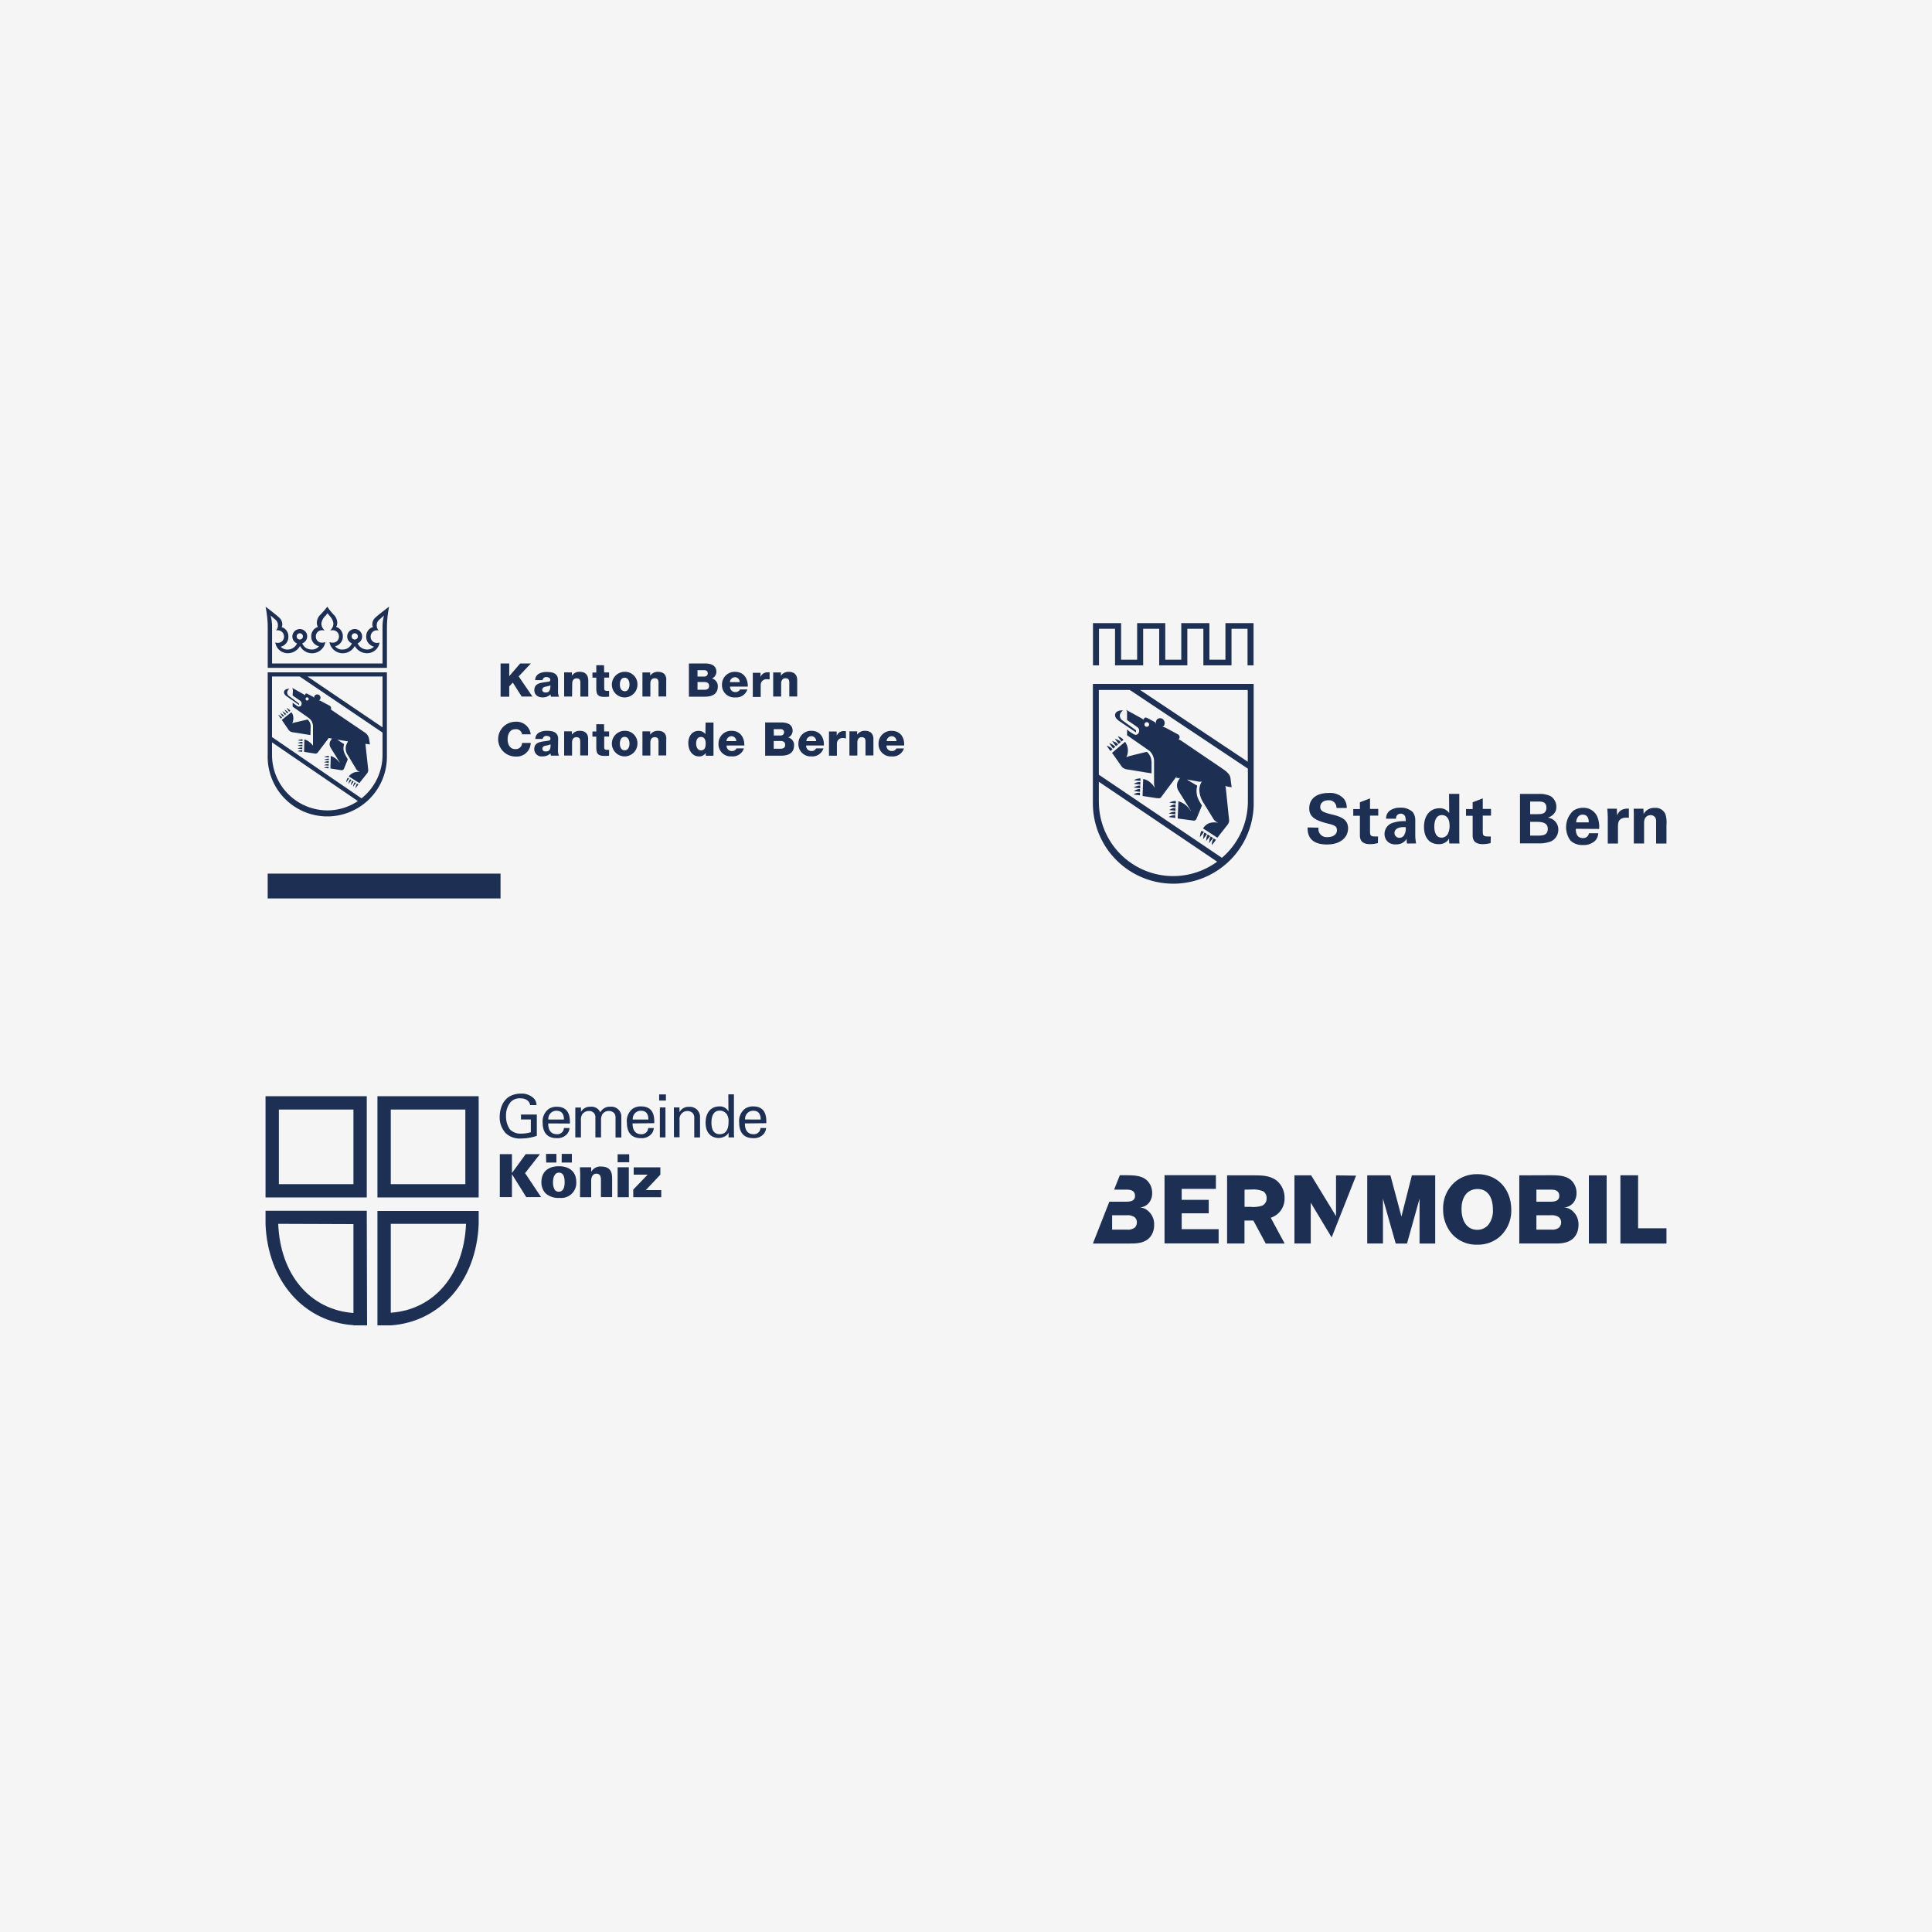 <svg xmlns="http://www.w3.org/2000/svg" viewBox="0 0 500 500"><defs><style>.cls-1{fill:#f5f5f5;}.cls-2{fill:#1d3054;}</style></defs><g id="BG"><rect class="cls-1" width="500" height="500"/></g><g id="Logos"><path class="cls-2" d="M290.64,183.9a1.74,1.74,0,0,0-.81,1.11,1.46,1.46,0,0,0,.55,1.36L294,189v.55l-.29-.19-4.12-2.79c-.52-.41-1.11-.92-1-1.66a1.13,1.13,0,0,1,.7-.84,2.17,2.17,0,0,1,1.29-.19"/><polygon class="cls-2" points="317.14 161.26 317.14 170.73 312.99 170.73 312.99 161.26 305.71 161.26 305.71 170.73 301.57 170.73 301.57 161.26 294.29 161.26 294.29 170.73 290.14 170.73 290.14 161.26 282.86 161.26 282.86 172.19 284.42 172.19 284.42 162.73 288.57 162.73 288.57 172.19 295.85 172.19 295.85 162.73 300 162.73 300 172.19 307.28 172.19 307.28 162.73 311.43 162.73 311.43 172.19 318.71 172.19 318.71 162.73 322.86 162.73 322.86 172.19 324.42 172.19 324.42 161.26 317.14 161.26"/><path class="cls-2" d="M297.9,196.34a3.48,3.48,0,0,0-1.1-1.77c-1.55.37-3.13.74-4.67,1.15-.22.07-.41.18-.63.25a3.93,3.93,0,0,0-.33-4l-3.38,2.87c.88,1.21,1.73,2.46,2.6,3.67a2.53,2.53,0,0,0,1,.56l5.23.85,1.4.22v-3.06Z"/><path class="cls-2" d="M289.83,190.76l-.57-.27c.32.5.65,1,1,1.41l.5-.42a2.86,2.86,0,0,0-.9-.72"/><path class="cls-2" d="M288.52,191.15c.29.47.65.91,1,1.37l.55-.47c-.37-.53-1-.61-1.53-.9"/><path class="cls-2" d="M289.33,192.66c-.37-.59-1-.66-1.51-.92a11.81,11.81,0,0,0,1,1.37l.53-.44h0"/><path class="cls-2" d="M287.09,192.33c.29.47.65.94,1,1.41l.56-.47a3.64,3.64,0,0,0-1.53-.94"/><path class="cls-2" d="M286.42,193l.94,1.37.56-.47a2.91,2.91,0,0,0-1.5-.9"/><path class="cls-2" d="M302.63,207.71l1.67.25,0-.68a4.53,4.53,0,0,0-1.7.43"/><path class="cls-2" d="M304,208.19c-.56,0-.92.37-1.4.51.49.07,1.06.18,1.63.22l0-.73Z"/><path class="cls-2" d="M303.18,209.33l-.62.29,1.66.21,0-.69a1.92,1.92,0,0,0-1.07.19"/><path class="cls-2" d="M302.48,210.54l1.71.22,0-.7a3.58,3.58,0,0,0-1.73.48"/><path class="cls-2" d="M302.48,211.43c.53.1,1.1.17,1.67.25l0-.7a3.12,3.12,0,0,0-1.7.45"/><path class="cls-2" d="M293.47,201.9c.56.07,1.12.13,1.68.21l0-.66a3.82,3.82,0,0,0-1.71.45"/><path class="cls-2" d="M293.43,202.85l1.69.22,0-.7a3.52,3.52,0,0,0-1.71.48"/><path class="cls-2" d="M294.79,203.29a5.16,5.16,0,0,0-1.4.48,15,15,0,0,0,1.7.22l0-.7Z"/><path class="cls-2" d="M294.76,204.21c-.56,0-.93.37-1.4.48l1.51.22.18,0,0-.74Z"/><path class="cls-2" d="M293.36,205.61l1.66.22,0-.67a2.63,2.63,0,0,0-1.68.45"/><path class="cls-2" d="M310.52,216.68l1.06-1.34L311,215c-.42.44-.36,1.13-.5,1.71"/><path class="cls-2" d="M311.36,217.19c.33-.43.73-.9,1-1.34l-.61-.39c-.4.45-.26,1.16-.41,1.73"/><path class="cls-2" d="M312.13,217.67c.33-.4.73-.86,1.05-1.3l-.62-.4c-.38.47-.31,1.12-.43,1.7"/><path class="cls-2" d="M312.87,218.22c.36-.46.75-.89,1.08-1.35l-.61-.4c-.39.48-.32,1.14-.47,1.75"/><path class="cls-2" d="M313.68,218.67l1-1.3-.58-.38a2.53,2.53,0,0,0-.46,1.68"/><path class="cls-2" d="M296.79,188.1a.62.62,0,0,1-.61-.61.61.61,0,0,1,.61-.6.6.6,0,0,1,.6.6.61.61,0,0,1-.6.61m20.35,15.27.11.07a7,7,0,0,0,1.54.29l-.07-.14-.26-2.07c-.07-1.17-1.17-1.94-2.06-2.57l-10.63-7.21a2.19,2.19,0,0,0-.77-.37.75.75,0,0,0,.29-.59.89.89,0,0,0-.51-.77l-3.09-1.66a2.23,2.23,0,0,0-.85-.22l.22-.15a.79.79,0,0,0,.31-.56,1.26,1.26,0,0,0-.23-1.09,1.12,1.12,0,0,0-1.12-.44,1,1,0,0,0-.83.77,1.38,1.38,0,0,0,0,.7c-.11-.15-.11-.33-.26-.44-.73-.41-1.43-.81-2.13-1.14a.49.49,0,0,0-.55,0c-.19.11-.23.33-.3.51l-.11-.15c-1.47-.84-3-1.65-4.45-2.46a1.16,1.16,0,0,1,.29.52l0,2.13c.88.66,1.84,1.22,2.72,1.91a.87.87,0,0,1,.37.52,1.15,1.15,0,0,1-.15,1,.88.88,0,0,1-.84.41,7.78,7.78,0,0,1-2.1-1.4c0,.48,0,1,0,1.51l5.81,4.05a3.8,3.8,0,0,1,1.18,2.39V203l.19.91A5.3,5.3,0,0,0,297,202a4,4,0,0,0-1.14-.4l-.06,1.53-.09,2.44V206l3.57.55c.4,0,.91.15,1.17-.18l4.09-5.48h0c0,.15-.15.26-.15.4l.8.11.26-.14a6.29,6.29,0,0,0-.69,1.14,2.6,2.6,0,0,0,.21,2.21l3.2,5.18v.08l-.48-.67a5.22,5.22,0,0,0-2.72-1.83l-.1,2.43-.07,1.75,0,.27,4.06.55.32,0a.94.94,0,0,0,.49-.51l1.39-3.39a17.26,17.26,0,0,1-.88-1.54,4.93,4.93,0,0,1-.36-3.43l0-.18-2.32-1.36-.29-.22,3.05.55a1,1,0,0,0,.78-.11,5.45,5.45,0,0,0-.66,2,6.54,6.54,0,0,0,1.14,3.68l2.58,4.19a2.67,2.67,0,0,0,1.57,1h0a4.51,4.51,0,0,0-2.79,0,3.42,3.42,0,0,0-1.54,1.35l3.71,2.4,1.83-2.32c.48-.7,1.22-1.25,1.22-2.17l-.88-8.53c0-.18-.11-.3-.11-.44"/><path class="cls-2" d="M316.23,222l-31.85-21.5V178.56h8l30.57,20.37v8.52A19.21,19.21,0,0,1,316.23,222m-31.85-14.56v-5.12L315,223a19.23,19.23,0,0,1-30.61-15.54m38.53-10.33-27.85-18.56h27.85ZM282.84,177v30.43a20.81,20.81,0,1,0,41.61,0V177Z"/><path class="cls-2" d="M341.23,214.2a2.11,2.11,0,0,0,2.33,2.44c1.5,0,2.44-.71,2.44-1.8s-.8-1.33-2.44-1.72c-3.06-.77-4.73-1.68-4.73-3.9s1.51-4,5.09-4a4.81,4.81,0,0,1,3.88,1.51,3.7,3.7,0,0,1,.73,2.38h-2.65a1.92,1.92,0,0,0-2.09-2c-1.28,0-2.11.7-2.11,1.75s.94,1.41,2.79,1.87c2.22.53,4.41,1.14,4.41,3.64,0,2.32-1.92,4.18-5.48,4.18-4.92,0-5-3.16-5-4.41Z"/><path class="cls-2" d="M356.6,218.19a8.15,8.15,0,0,1-2,.28c-2.66,0-2.66-1.67-2.66-2.42v-4.93h-1.72v-1.74h1.72v-1.76l2.62-1v2.72h2.13v1.74h-2.13v4.06c0,.82,0,1.33,1.19,1.33a6,6,0,0,0,.89,0Z"/><path class="cls-2" d="M360.89,215.54a1.24,1.24,0,0,0,1.28,1.28,1.48,1.48,0,0,0,1.12-.52,3.3,3.3,0,0,0,.5-2.22c-1.69-.14-2.9.39-2.9,1.46m3.23,2.77a8,8,0,0,1-.08-1.23,3,3,0,0,1-2.69,1.44,2.94,2.94,0,0,1-2.24-.71,2.75,2.75,0,0,1-.79-2,3,3,0,0,1,1.91-2.79,9.35,9.35,0,0,1,3.56-.5,3.38,3.38,0,0,0-.13-1.19,1.21,1.21,0,0,0-1.17-.75,1.19,1.19,0,0,0-1,.5,1.33,1.33,0,0,0-.2.8h-2.57a2.51,2.51,0,0,1,1-2.12,4.68,4.68,0,0,1,2.72-.73,4.31,4.31,0,0,1,3.2,1.16,3.53,3.53,0,0,1,.63,2.21V216a10.88,10.88,0,0,0,.22,2.28Z"/><path class="cls-2" d="M373.05,216.78a1.88,1.88,0,0,0,1.67-1,4.68,4.68,0,0,0,.43-2.12c0-1.76-.76-2.72-2-2.72-1.76,0-1.95,2.12-1.95,3,0,1.5.5,2.83,1.81,2.83m2-11.31h2.65v11.38c0,.54,0,1.12.07,1.46h-2.66L375,217a2.31,2.31,0,0,1-.9,1,3.13,3.13,0,0,1-1.74.47c-2.41,0-3.83-1.66-3.83-4.47,0-3,1.62-4.82,4-4.82a2.88,2.88,0,0,1,2.52,1.23Z"/><path class="cls-2" d="M385.77,218.19a8.16,8.16,0,0,1-2,.28c-2.65,0-2.65-1.67-2.65-2.42v-4.93h-1.72v-1.74h1.72v-1.76l2.62-1v2.72h2.13v1.74h-2.13v4.06c0,.82,0,1.33,1.19,1.33a6,6,0,0,0,.89,0Z"/><path class="cls-2" d="M396,216.25h1.87c1.26,0,2.69,0,2.69-1.73s-1.66-1.83-3-1.83H396Zm0-5.55H398c.79,0,2.21,0,2.21-1.66s-1.35-1.6-2.26-1.6H396Zm-2.63-5.23h4.8a6.41,6.41,0,0,1,3.17.6,3.23,3.23,0,0,1,1.44,2.74,2.55,2.55,0,0,1-.75,1.92,3.47,3.47,0,0,1-1.46.88v0a3.07,3.07,0,0,1,2.72,3.13,3.3,3.3,0,0,1-1.88,3,8.21,8.21,0,0,1-3.24.52h-4.8Z"/><path class="cls-2" d="M411.17,212.83c0-.41,0-2-1.57-2-1.15,0-1.63,1-1.69,2Zm-3.35,1.66c0,.58,0,2.4,1.84,2.4a1.47,1.47,0,0,0,1.56-1.25h2.4a3,3,0,0,1-.85,2,4.39,4.39,0,0,1-3.15,1.05,4.45,4.45,0,0,1-3.16-1.12,5.82,5.82,0,0,1,.71-7.76,4.52,4.52,0,0,1,2.52-.75,3.86,3.86,0,0,1,3.63,2.18,6.64,6.64,0,0,1,.53,3.29Z"/><path class="cls-2" d="M416.09,211.53c0-.42-.07-1.72-.12-2.24h2.47l.06,1.73c.33-.77.92-1.85,3.05-1.75v2.37c-2.66-.25-2.82,1.12-2.82,2.24v4.43h-2.64Z"/><path class="cls-2" d="M422.83,210.93s0-1-.05-1.64h2.53l.07,1.36a3.09,3.09,0,0,1,2.91-1.57,2.72,2.72,0,0,1,2.74,1.69,7.29,7.29,0,0,1,.25,2.68v4.86H428.6v-5.58a2.16,2.16,0,0,0-.14-1,1.38,1.38,0,0,0-1.29-.77,1.63,1.63,0,0,0-1.36.69,2.42,2.42,0,0,0-.32,1.38v5.26h-2.66Z"/><g id="Gruppe_109" data-name="Gruppe 109"><rect id="Rechteck_26" data-name="Rechteck 26" class="cls-2" x="69.28" y="226.09" width="60.26" height="6.43"/><path id="Pfad_96" data-name="Pfad 96" class="cls-2" d="M75.73,180l2,1.38a.94.94,0,0,1,.22,1.16.7.7,0,0,1-1,.19l0,0-1.22-.86v1l4.25,3A2.67,2.67,0,0,1,81,188v3.68L81,193a4.15,4.15,0,0,0-2.23-1.65l-.07,3.22,2.83.46a.76.76,0,0,0,.71-.29L85.08,191l.82.13s-.1.18-.35.56a1.7,1.7,0,0,0,0,1.78l2.32,3.75v.15a4.28,4.28,0,0,0-2.27-1.72l-.08,3.23,2.76.44A.67.67,0,0,0,89,199l1-2.48c-.82-1.5-1.45-2.38-.93-3.93l-1.8-1.16,2.78.43-.15.33a2.9,2.9,0,0,0,.12,3.23c1,1.7,1.85,3.09,2,3.34a1.88,1.88,0,0,0,1.32,1.08,2.93,2.93,0,0,0-3.08,1.1L93,202.66l2-2.51a1.35,1.35,0,0,0,.29-1l-.72-6.65,1.17.16-.2-1.33a2.43,2.43,0,0,0-1-1.67l-8.86-6v-.37a.71.71,0,0,0-.36-.65l-2.41-1.29a.87.87,0,0,0-.39-.07.77.77,0,0,0,.35-.34.85.85,0,0,0-1.51-.78.86.86,0,0,0-.08.45.72.72,0,0,0-.25-.27l-1.5-.8a.38.38,0,0,0-.52.1l0,.08a.48.48,0,0,0-.06.18l-3.25-1.84v.11c0,.16.1.26.1.52Zm3.75.48a.41.41,0,0,1,.41.41.42.42,0,0,1-.4.41.41.41,0,0,1-.41-.41h0a.4.4,0,0,1,.4-.41Z"/><path id="Pfad_97" data-name="Pfad 97" class="cls-2" d="M74.13,180.16l3.29,2.31v-.36l-2.65-2a1.07,1.07,0,0,1-.23-1.5,1.12,1.12,0,0,1,.41-.34c-.78-.05-1.23.21-1.39.58S73.53,179.74,74.13,180.16Z"/><path id="Pfad_98" data-name="Pfad 98" class="cls-2" d="M80.39,188.21a2.35,2.35,0,0,0-.79-2l-3.54.82a1.78,1.78,0,0,0-.43.18,3.1,3.1,0,0,0,.09-2.41l-.3-.49-2.5,2,1.73,2.53a1.51,1.51,0,0,0,1,.65l4.7.75Z"/><path id="Pfad_99" data-name="Pfad 99" class="cls-2" d="M73,185.7a2.78,2.78,0,0,0-1-.73l.67,1Z"/><path id="Pfad_100" data-name="Pfad 100" class="cls-2" d="M73.51,185.25a2.76,2.76,0,0,0-1-.72l.68,1Z"/><path id="Pfad_101" data-name="Pfad 101" class="cls-2" d="M74.05,184.81a2.78,2.78,0,0,0-1-.73l.68,1Z"/><path id="Pfad_102" data-name="Pfad 102" class="cls-2" d="M74.27,184.63l.33-.26a2.79,2.79,0,0,0-1-.72Z"/><path id="Pfad_103" data-name="Pfad 103" class="cls-2" d="M75.14,183.92a2.79,2.79,0,0,0-1-.72l.68,1Z"/><path id="Pfad_104" data-name="Pfad 104" class="cls-2" d="M78.29,191.76v-.42a2.62,2.62,0,0,0-1.23.29Z"/><path id="Pfad_105" data-name="Pfad 105" class="cls-2" d="M78.28,192.46V192a2.51,2.51,0,0,0-1.23.29Z"/><path id="Pfad_106" data-name="Pfad 106" class="cls-2" d="M78.26,193.16v-.42A2.69,2.69,0,0,0,77,193Z"/><path id="Pfad_107" data-name="Pfad 107" class="cls-2" d="M78.24,193.86v-.42a2.62,2.62,0,0,0-1.23.29Z"/><path id="Pfad_108" data-name="Pfad 108" class="cls-2" d="M78.23,194.56v-.42a2.79,2.79,0,0,0-1.24.29Z"/><path id="Pfad_109" data-name="Pfad 109" class="cls-2" d="M85.11,196.05v-.42a2.75,2.75,0,0,0-1.23.29Z"/><path id="Pfad_110" data-name="Pfad 110" class="cls-2" d="M85.1,196.75v-.41a2.65,2.65,0,0,0-1.24.28Z"/><path id="Pfad_111" data-name="Pfad 111" class="cls-2" d="M85.08,197.45V197a2.68,2.68,0,0,0-1.24.28Z"/><path id="Pfad_112" data-name="Pfad 112" class="cls-2" d="M85.07,198.15v-.41a2.51,2.51,0,0,0-1.23.29Z"/><path id="Pfad_113" data-name="Pfad 113" class="cls-2" d="M85.05,198.85v-.41a2.68,2.68,0,0,0-1.24.28Z"/><path id="Pfad_114" data-name="Pfad 114" class="cls-2" d="M90,201.28a2.77,2.77,0,0,0-.41,1.21l.75-1Z"/><path id="Pfad_115" data-name="Pfad 115" class="cls-2" d="M90.6,201.67a2.56,2.56,0,0,0-.4,1.2l.75-1Z"/><path id="Pfad_116" data-name="Pfad 116" class="cls-2" d="M91.19,202.05a2.59,2.59,0,0,0-.4,1.2l.75-1Z"/><path id="Pfad_117" data-name="Pfad 117" class="cls-2" d="M91.78,202.43a2.73,2.73,0,0,0-.41,1.2l.76-1Z"/><path id="Pfad_118" data-name="Pfad 118" class="cls-2" d="M92,204l.75-1-.35-.23A2.71,2.71,0,0,0,92,204Z"/><path id="Pfad_119" data-name="Pfad 119" class="cls-2" d="M69.28,195.35a15.43,15.43,0,1,0,30.85.28V174H69.28Zm1.12,0v-3.22l22.22,15.19a14.21,14.21,0,0,1-7.91,2.41A14.36,14.36,0,0,1,70.4,195.35ZM99,188.24,79.57,175.08H99ZM77.56,175.08,99,189.6v5.75a14.38,14.38,0,0,1-5.44,11.26L70.4,190.76V175.08Z"/><path id="Pfad_120" data-name="Pfad 120" class="cls-2" d="M97.17,159.81a2.31,2.31,0,0,0-.81,1.77,1,1,0,0,0,.19.68,2.49,2.49,0,0,0-1.77,2.45,2.6,2.6,0,0,0,2,2.64,2.35,2.35,0,0,1-1.78.74,2.71,2.71,0,0,1-2.45-1.59A1.93,1.93,0,1,0,90,165.44a2,2,0,0,0,1.06,1.06,2.51,2.51,0,0,1-2.33,1.59,2.25,2.25,0,0,1-2-.84,2.57,2.57,0,0,0,2-2.54,2.51,2.51,0,0,0-1.74-2.48,1.86,1.86,0,0,0,.29-1.06,3,3,0,0,0-1-2.17l-.61-.7A13.29,13.29,0,0,1,84.7,157a11.91,11.91,0,0,1-1.07,1.3L83,159a3,3,0,0,0-1,2.17,1.92,1.92,0,0,0,.29,1.07,2.5,2.5,0,0,0-1.74,2.47,2.57,2.57,0,0,0,2,2.54,2.24,2.24,0,0,1-2,.83,2.51,2.51,0,0,1-2.33-1.58A1.94,1.94,0,0,0,79.38,164a1.93,1.93,0,1,0-2.51,2.52,2.68,2.68,0,0,1-2.45,1.58,2.31,2.31,0,0,1-1.78-.73,2.61,2.61,0,0,0,2-2.64,2.51,2.51,0,0,0-1.77-2.45,1.1,1.1,0,0,0,.19-.68,2.35,2.35,0,0,0-.81-1.77c-1-.93-3.52-2.81-3.52-2.81a28.23,28.23,0,0,1,.56,5.1v10.72h30.85V162.1a28.23,28.23,0,0,1,.56-5.1S98.18,158.88,97.17,159.81ZM91,164.71a.81.81,0,1,1,.8.8h0a.8.8,0,0,1-.79-.8Zm-14.22,0a.81.81,0,1,1,.8.8.79.79,0,0,1-.79-.8ZM99,162.1v9.6H70.41v-9.6a11,11,0,0,0-.37-2.8l1.36,1.19a1.81,1.81,0,0,1,.52,1.21,1.92,1.92,0,0,1-.5,1.48,1.11,1.11,0,0,1,.51-.06,1.6,1.6,0,0,1,1.57,1.59,1.58,1.58,0,0,1-1.5,1.66h0a1.94,1.94,0,0,1-.76-.1,3.25,3.25,0,0,0,3.23,2.78,3.66,3.66,0,0,0,3.18-1.87,3.5,3.5,0,0,0,6.55-1,2.56,2.56,0,0,1-.87.14,1.54,1.54,0,0,1-1.59-1.48v-.09a1.57,1.57,0,0,1,1.5-1.64h.08a2.5,2.5,0,0,1,.71.08,2.85,2.85,0,0,1-.47-.57,2.2,2.2,0,0,1-.38-1.3,3.39,3.39,0,0,1,1.05-1.95,6.92,6.92,0,0,0,.52-.68h0c.16.22.29.39.53.68a3.36,3.36,0,0,1,1,1.95,2.14,2.14,0,0,1-.39,1.3,2.76,2.76,0,0,1-.45.57,2.39,2.39,0,0,1,.7-.08,1.57,1.57,0,0,1,1.58,1.57v.07a1.55,1.55,0,0,1-1.51,1.57h-.08a2.56,2.56,0,0,1-.87-.14,3.5,3.5,0,0,0,6.55,1A3.65,3.65,0,0,0,95,169.05a3.24,3.24,0,0,0,3.23-2.77,2.15,2.15,0,0,1-.76.1,1.58,1.58,0,0,1-1.55-1.61v-.05a1.61,1.61,0,0,1,1.57-1.6,1.46,1.46,0,0,1,.51.06,1.92,1.92,0,0,1-.5-1.48,1.77,1.77,0,0,1,.53-1.2l1.35-1.2A11.1,11.1,0,0,0,99,162.1Z"/><g id="Gruppe_14" data-name="Gruppe 14"><path id="Pfad_121" data-name="Pfad 121" class="cls-2" d="M137.4,171.7h-2.78l-2.83,3.3v-3.3h-2.24v8.6h2.24v-2.65l.92-1,2.3,3.61h2.78l-3.56-5.21Z"/><path id="Pfad_122" data-name="Pfad 122" class="cls-2" d="M141.92,176.42c-1.42.29-3.63.13-3.63,2.17,0,1.29.93,1.89,2.13,1.89a2.86,2.86,0,0,0,2.06-.77,2,2,0,0,0,.12.59h2.06a3.51,3.51,0,0,1-.24-1.6V176c0-1.76-1.44-2.09-2.92-2.09a4,4,0,0,0-2,.43,1.92,1.92,0,0,0-1,1.67h1.91a.92.92,0,0,1,1-.78c.42,0,1,.18,1,.65S142.27,176.34,141.92,176.42Zm-.73,2.8c-.46,0-.86-.21-.86-.71s.39-.69.84-.8a5.07,5.07,0,0,0,1.27-.34c0,1.29-.28,1.85-1.25,1.85Z"/><path id="Pfad_123" data-name="Pfad 123" class="cls-2" d="M148.09,176.89c0-.68.34-1.33,1.11-1.33,1.12,0,1,.86,1,1.72v3h2.05v-4c0-.9-.17-2.42-2.25-2.42a2.35,2.35,0,0,0-2,1h0v-.85h-2v6.25h2.05Z"/><path id="Pfad_124" data-name="Pfad 124" class="cls-2" d="M156.32,172.16h-2v1.89h-1v1.32h1v2.79c0,1.69.44,2.2,2.19,2.2.37,0,.74-.05,1.12-.06v-1.5l-.53,0c-.44,0-.73-.11-.73-.6v-2.84h1.26v-1.33h-1.27Z"/><path id="Pfad_125" data-name="Pfad 125" class="cls-2" d="M161.66,173.87a3.31,3.31,0,1,0,3.31,3.31,3.2,3.2,0,0,0-3.08-3.31Zm0,5c-.95,0-1.24-.93-1.24-1.73s.29-1.75,1.24-1.75,1.25,1,1.25,1.75S162.61,178.91,161.66,178.91Z"/><path id="Pfad_126" data-name="Pfad 126" class="cls-2" d="M170.26,173.87a2.35,2.35,0,0,0-2,1h0v-.85h-2v6.25h2.05v-3.41c0-.68.34-1.33,1.11-1.33,1.12,0,1,.86,1,1.72v3h2v-4C172.51,175.39,172.34,173.87,170.26,173.87Z"/><path id="Pfad_127" data-name="Pfad 127" class="cls-2" d="M184.27,175.59a1.93,1.93,0,0,0,1.13-1.73c0-1.8-1.63-2.18-3.11-2.16h-4v8.6h4.13c1.84,0,3.35-.63,3.35-2.67A2.05,2.05,0,0,0,184.27,175.59Zm-3.76-2.15h1.73c.48,0,.92.2.92.83a.82.82,0,0,1-.84.82h-1.81Zm1.8,5.07h-1.8v-2h1.8c.67,0,1.2.25,1.2,1s-.49,1-1.2,1Z"/><path id="Pfad_128" data-name="Pfad 128" class="cls-2" d="M190.22,173.87a3.27,3.27,0,0,0-3.37,3.18v.11a3.16,3.16,0,0,0,3,3.33,2.36,2.36,0,0,0,.46,0,3,3,0,0,0,3.11-2.07h-1.91a1.25,1.25,0,0,1-1.17.69,1.34,1.34,0,0,1-1.4-1.27v-.15h4.59C193.58,175.56,192.47,173.87,190.22,173.87Zm-1.32,2.66a1.34,1.34,0,0,1,1.32-1.27,1.25,1.25,0,0,1,1.22,1.27Z"/><path id="Pfad_129" data-name="Pfad 129" class="cls-2" d="M199.18,175.84V174a2,2,0,0,0-.48,0,1.88,1.88,0,0,0-1.88,1.21h0v-1.09h-2v6.25h2.05v-3.09a1.44,1.44,0,0,1,1.4-1.49h.14A3.51,3.51,0,0,1,199.18,175.84Z"/><path id="Pfad_130" data-name="Pfad 130" class="cls-2" d="M204.1,173.87a2.35,2.35,0,0,0-2,1h0v-.85h-2v6.25h2.06v-3.41c0-.68.34-1.33,1.11-1.33,1.12,0,1,.86,1,1.72v3h2.05v-4C206.35,175.39,206.18,173.87,204.1,173.87Z"/><path id="Pfad_131" data-name="Pfad 131" class="cls-2" d="M133.37,188.72a1.55,1.55,0,0,1,1.74,1.32h2.24a3.68,3.68,0,0,0-3.93-3.25,4.48,4.48,0,0,0,0,9,3.63,3.63,0,0,0,3.92-3.32c0-.06,0-.13,0-.2h-2.24a1.59,1.59,0,0,1-1.59,1.6h-.14c-1.44,0-2-1.27-2-2.55S131.93,188.72,133.37,188.72Z"/><path id="Pfad_132" data-name="Pfad 132" class="cls-2" d="M144.45,191.23c0-1.77-1.43-2.1-2.91-2.1a4.17,4.17,0,0,0-2,.44,1.92,1.92,0,0,0-1,1.67h1.91a.93.93,0,0,1,1-.79c.42,0,1,.18,1,.66s-.19.5-.54.58c-1.42.28-3.64.13-3.64,2.16a1.88,1.88,0,0,0,2.14,1.9,2.83,2.83,0,0,0,2.06-.78,2,2,0,0,0,.12.59h2.06a3.49,3.49,0,0,1-.24-1.6Zm-3.22,3.25c-.46,0-.86-.2-.86-.71s.38-.69.84-.79a6.1,6.1,0,0,0,1.27-.34c.05,1.29-.28,1.84-1.25,1.84Z"/><path id="Pfad_133" data-name="Pfad 133" class="cls-2" d="M150,189.13a2.37,2.37,0,0,0-2,1h0v-.86h-2v6.26h2.05v-3.41c0-.69.34-1.34,1.11-1.34,1.12,0,1,.86,1,1.72v3h2.05v-4C152.27,190.65,152.1,189.13,150,189.13Z"/><path id="Pfad_134" data-name="Pfad 134" class="cls-2" d="M156.32,187.42h-2v1.89h-1v1.33h1v2.78c0,1.7.44,2.21,2.19,2.21.37,0,.74,0,1.12-.06v-1.51l-.53,0c-.44,0-.73-.1-.73-.6v-2.84h1.26v-1.33h-1.27Z"/><path id="Pfad_135" data-name="Pfad 135" class="cls-2" d="M161.66,189.13a3.31,3.31,0,1,0,3.31,3.32,3.21,3.21,0,0,0-3.08-3.32Zm0,5.05c-.95,0-1.24-.94-1.24-1.73s.29-1.75,1.24-1.75,1.25,1,1.25,1.75S162.61,194.18,161.66,194.18Z"/><path id="Pfad_136" data-name="Pfad 136" class="cls-2" d="M170.26,189.13a2.38,2.38,0,0,0-2,1h0v-.86h-2v6.26h2.05v-3.41c0-.69.34-1.34,1.11-1.34,1.12,0,1,.86,1,1.72v3h2v-4C172.51,190.65,172.34,189.13,170.26,189.13Z"/><path id="Pfad_137" data-name="Pfad 137" class="cls-2" d="M182.56,190h0a2.13,2.13,0,0,0-1.79-.85c-1.77,0-2.64,1.54-2.64,3.16s.84,3.45,2.8,3.45a2,2,0,0,0,1.72-.9h0v.72h2V187h-2.05Zm-1.14,4.2c-.94,0-1.26-1-1.26-1.81s.32-1.67,1.26-1.67,1.21.83,1.21,1.73-.22,1.74-1.21,1.74Z"/><path id="Pfad_138" data-name="Pfad 138" class="cls-2" d="M189.32,189.13a3.28,3.28,0,0,0-3.37,3.19v.1a3.13,3.13,0,0,0,3,3.33h.47a3,3,0,0,0,3.1-2.07h-1.91a1.23,1.23,0,0,1-1.17.68,1.33,1.33,0,0,1-1.4-1.26v-.16h4.59C192.67,190.82,191.55,189.13,189.32,189.13ZM188,191.8a1.35,1.35,0,0,1,1.33-1.28,1.26,1.26,0,0,1,1.21,1.28Z"/><path id="Pfad_139" data-name="Pfad 139" class="cls-2" d="M204,190.86a1.94,1.94,0,0,0,1.13-1.74c0-1.79-1.63-2.18-3.11-2.15h-4v8.6h4.13c1.84,0,3.35-.63,3.35-2.68A2,2,0,0,0,204,190.86Zm-3.76-2.16H202c.47,0,.92.21.92.83a.84.84,0,0,1-.85.82h-1.8Zm1.8,5.07h-1.8v-2H202c.67,0,1.2.25,1.2,1s-.5,1-1.2,1Z"/><path id="Pfad_140" data-name="Pfad 140" class="cls-2" d="M210,189.13a3.28,3.28,0,0,0-3.37,3.19v.1a3.15,3.15,0,0,0,2.95,3.33H210a3,3,0,0,0,3.11-2.07h-1.92a1.2,1.2,0,0,1-1.16.68,1.33,1.33,0,0,1-1.4-1.26v-.16h4.59C213.31,190.82,212.2,189.13,210,189.13Zm-1.32,2.67a1.35,1.35,0,0,1,1.32-1.28,1.26,1.26,0,0,1,1.22,1.28Z"/><path id="Pfad_141" data-name="Pfad 141" class="cls-2" d="M216.54,190.41h0v-1.1h-2v6.26h2.05v-3.1A1.43,1.43,0,0,1,218,191a.66.66,0,0,1,.14,0,2.66,2.66,0,0,1,.79.12v-1.87a2.61,2.61,0,0,0-.48-.05A1.91,1.91,0,0,0,216.54,190.41Z"/><path id="Pfad_142" data-name="Pfad 142" class="cls-2" d="M223.83,189.13a2.38,2.38,0,0,0-2,1h0v-.86h-2v6.26h2.05v-3.41c0-.69.33-1.34,1.11-1.34,1.12,0,1,.86,1,1.72v3h2.05v-4C226.08,190.65,225.91,189.13,223.83,189.13Z"/><path id="Pfad_143" data-name="Pfad 143" class="cls-2" d="M230.82,194.36a1.33,1.33,0,0,1-1.4-1.26v-.16H234c.1-2.12-1-3.8-3.26-3.8a3.27,3.27,0,0,0-3.37,3.18s0,.07,0,.1a3.16,3.16,0,0,0,3,3.34,3.53,3.53,0,0,0,.46,0,3,3,0,0,0,3.11-2.07H232A1.23,1.23,0,0,1,230.82,194.36Zm-.07-3.84A1.26,1.26,0,0,1,232,191.8h-2.54A1.35,1.35,0,0,1,230.75,190.52Z"/></g></g><g id="typo"><path class="cls-2" d="M137.2,286c-.17-1-1-1.75-2.52-1.75a3.2,3.2,0,0,0-2.52.95,5.34,5.34,0,0,0-1.2,3.58,5.93,5.93,0,0,0,1,3.51,3.87,3.87,0,0,0,3,1.09,8.25,8.25,0,0,0,2.42-.36v-3.3h-2.55v-1.28h4.1v5.51a12.23,12.23,0,0,1-4,.69,5.34,5.34,0,0,1-4.05-1.37,6,6,0,0,1-1.56-4.25c0-1.12.28-3.75,2.39-5.17a5.87,5.87,0,0,1,3.11-.82,4.45,4.45,0,0,1,3.29,1.19,2.52,2.52,0,0,1,.74,1.78Z"/><path class="cls-2" d="M141.87,290.74c0,1.6.63,2.79,2.22,2.79a1.68,1.68,0,0,0,1.85-1.51s0-.06,0-.09h1.45a2.61,2.61,0,0,1-.69,1.62,3.3,3.3,0,0,1-2.66,1c-2.45,0-3.6-1.51-3.6-4A4,4,0,0,1,142,287a3.65,3.65,0,0,1,2.11-.57c3.44,0,3.4,3.07,3.37,4.34Zm4.08-1c0-.73-.13-2.28-1.92-2.28a2.08,2.08,0,0,0-2.13,2,2.44,2.44,0,0,0,0,.27Z"/><path class="cls-2" d="M148.89,287.63l0-1h1.47v1.12a2.62,2.62,0,0,1,2.45-1.32,2.44,2.44,0,0,1,2.54,1.44,2.76,2.76,0,0,1,2.61-1.45,2.58,2.58,0,0,1,2.84,2.76v5.21H159.3v-5a2,2,0,0,0-.26-1.18,1.77,1.77,0,0,0-1.49-.69,2,2,0,0,0-1.65.83,3.1,3.1,0,0,0-.35,1.66v4.35h-1.46v-5.13a1.59,1.59,0,0,0-1.44-1.71h-.26a2.11,2.11,0,0,0-1.7.85,2.72,2.72,0,0,0-.34,1.58v4.41h-1.46Z"/><path class="cls-2" d="M163.7,290.74c0,1.6.64,2.79,2.22,2.79a1.69,1.69,0,0,0,1.83-1.54v-.06h1.45a2.58,2.58,0,0,1-.69,1.62,3.31,3.31,0,0,1-2.67,1c-2.45,0-3.6-1.51-3.6-4a4,4,0,0,1,1.53-3.64,3.72,3.72,0,0,1,2.18-.57c3.44,0,3.4,3.07,3.37,4.34Zm4.1-1c0-.73-.12-2.28-1.92-2.28a2.07,2.07,0,0,0-2.12,2,1.22,1.22,0,0,0,0,.27Z"/><path class="cls-2" d="M170.59,283.23h1.75v1.59h-1.75Zm.18,3.37h1.45v7.76h-1.45Z"/><path class="cls-2" d="M174.4,287.49v-.89h1.45v1.25a2.54,2.54,0,0,1,2.51-1.39,2.59,2.59,0,0,1,2.81,2.64v5.28h-1.5v-5a1.75,1.75,0,0,0-.42-1.33,2,2,0,0,0-1.38-.52,2.06,2.06,0,0,0-2,2.32v4.47h-1.45Z"/><path class="cls-2" d="M188.49,283.21h1.45v9.9a10.48,10.48,0,0,0,.06,1.25h-1.45v-1.25a2.2,2.2,0,0,1-.69.82,3.46,3.46,0,0,1-1.92.58c-1,0-3.33-.55-3.33-3.94,0-2.95,1.68-4.23,3.51-4.23a2.47,2.47,0,0,1,2.4,1.31Zm-.54,5a2.1,2.1,0,0,0-1.7-.78c-2.13,0-2.13,2.58-2.13,3.1,0,1.38.35,3,2.13,3,2.29,0,2.29-2.52,2.29-3.13A3.33,3.33,0,0,0,188,288.2Z"/><path class="cls-2" d="M192.77,290.74c0,1.6.63,2.79,2.23,2.79a1.68,1.68,0,0,0,1.81-1.55v-.05h1.45a2.61,2.61,0,0,1-.69,1.62,3.31,3.31,0,0,1-2.67,1c-2.44,0-3.6-1.51-3.6-4a4,4,0,0,1,1.54-3.64,3.65,3.65,0,0,1,2.11-.57c3.45,0,3.39,3.07,3.37,4.34Zm4.1-1c0-.73-.13-2.28-1.92-2.28a2.07,2.07,0,0,0-2.12,2,2.17,2.17,0,0,0,0,.26Z"/><path class="cls-2" d="M129.35,298.69h3.14v4.89l3.56-4.89h3.69l-3.85,4.91,4.14,6.21h-3.84l-3.7-5.93v5.93h-3.14Z"/><path class="cls-2" d="M144.65,301.82c2.52,0,4.48,1.27,4.48,4a3.88,3.88,0,0,1-4.31,4.19,4.9,4.9,0,0,1-3.59-1.15,4,4,0,0,1-1.11-2.95C140.11,303.55,141.58,301.82,144.65,301.82Zm-3.34-3.2H144v2.24h-2.65Zm2.18,9.17a1.21,1.21,0,0,0,1.13.62c1.27,0,1.51-1.38,1.51-2.46,0-1.35-.33-2.47-1.48-2.47s-1.53,1.31-1.53,2.47A3.92,3.92,0,0,0,143.49,307.79Zm1.89-9.17H148v2.24h-2.64Z"/><path class="cls-2" d="M150.15,303.74l-.08-1.65H153v1.19a2.7,2.7,0,0,1,2.58-1.38c2.84,0,2.84,2.16,2.84,3.23v4.69h-2.9V305.4c0-.55,0-1.65-1.18-1.65S153,305.13,153,305.4v4.44h-2.89Z"/><path class="cls-2" d="M159.84,298.72h3v2.07h-3Zm0,3.37h2.9v7.75h-2.9Z"/><path class="cls-2" d="M163.88,307.88,167.6,304H164V302.1h6.9V304l-3.77,4h4v1.84h-7.24Z"/></g><g id="wappen"><path class="cls-2" d="M97.68,283.7v26.2h26.2V283.7Zm22.75,22.76h-19.3V287.15h19.3Z"/><path class="cls-2" d="M97.68,343h3.45V343c12.66-.85,22.12-11.29,22.75-26.15h0v-3.45H97.68Zm22.93-26.27c-.55,13.25-8.37,22.26-19.48,23v-23Z"/><path class="cls-2" d="M94.92,313.35H68.72v3.45h0c.59,14.89,10.06,25.33,22.76,26.15V343H95Zm-3.45,3.45v23C80.36,339,72.54,330,72,316.73Z"/><path class="cls-2" d="M68.72,309.9h26.2V283.7H68.72Zm3.45-22.75h19.3v19.31H72.17Z"/></g><g id="Gruppe_111" data-name="Gruppe 111"><path id="Pfad_88" data-name="Pfad 88" class="cls-2" d="M305.82,318.1V314h7v-3.48h-7v-2.84h8.85v-3.55H301.38v17.66h14V318.1Z"/><path id="Pfad_89" data-name="Pfad 89" class="cls-2" d="M345.76,304.18v10.55l-6.43-10.55H335v17.64h4.22V311.25l5.41,9,6.32-16Z"/><path id="Pfad_90" data-name="Pfad 90" class="cls-2" d="M365.39,304.18l-2.7,10.65-2.85-10.65h-6v17.64h4.07V310.21l3.3,11.62h2.92l3.25-11.62v11.62h4.05V304.18Z"/><rect id="Rechteck_25" data-name="Rechteck 25" class="cls-2" x="411.2" y="304.18" width="4.6" height="17.64"/><path id="Pfad_91" data-name="Pfad 91" class="cls-2" d="M423.94,317.88V304.16h-4.58v17.66h11.92v-3.94Z"/><g id="Gruppe_12" data-name="Gruppe 12"><path id="Pfad_92" data-name="Pfad 92" class="cls-2" d="M317.57,304.18v17.64h4.5v-5.94h2.3l3.2,5.95h4.9l-3.6-6.68a5.13,5.13,0,0,0,3.57-5.09,5.73,5.73,0,0,0-1.85-4.36c-1.77-1.52-4.14-1.52-6.09-1.52Zm6.25,3.67a6.7,6.7,0,0,1,3.13.48,2,2,0,0,1,.85,1.75,2,2,0,0,1-1.18,1.95,7.34,7.34,0,0,1-3,.3l-1.53,0v-4.45Z"/><path id="Pfad_93" data-name="Pfad 93" class="cls-2" d="M382.31,303.88a8.68,8.68,0,0,0-5.75,2,9,9,0,0,0-3.08,7.07,9.58,9.58,0,0,0,2.43,6.55,8.43,8.43,0,0,0,6.4,2.62,8.6,8.6,0,0,0,5.75-2,9,9,0,0,0,3.05-7.08c0-4.95-3.22-9.17-8.8-9.17m0,3.85c2.83-.05,4.05,2.35,4.05,5.3a5.87,5.87,0,0,1-1.27,4.07,3.69,3.69,0,0,1-2.77,1.18c-2.75,0-4.08-2.35-4.08-5.43,0-2.9,1.38-5.07,4.08-5.12"/><path id="Pfad_94" data-name="Pfad 94" class="cls-2" d="M393.19,304.18v17.64h9.17c1.75,0,4.55-.05,5.72-2.67a5.06,5.06,0,0,0,.43-2.1,4.52,4.52,0,0,0-2-4,3.17,3.17,0,0,0-1.78-.55,3.37,3.37,0,0,0,2.57-1.38,4,4,0,0,0,.7-2.3,4.48,4.48,0,0,0-1.29-3.29c-1.43-1.35-3.5-1.38-5.81-1.38Zm8,3.7c.8,0,2.35,0,2.35,1.62,0,1.45-1.47,1.48-2.25,1.5h-3.67v-3.12Zm.2,6.62a3.43,3.43,0,0,1,1.93.43,1.66,1.66,0,0,1,.7,1.42,1.85,1.85,0,0,1-.58,1.38,2.93,2.93,0,0,1-1.95.5h-3.87V314.5Z"/><path id="Pfad_95" data-name="Pfad 95" class="cls-2" d="M288.33,307.88h3.06c.8,0,2.35,0,2.35,1.62,0,1.45-1.47,1.48-2.25,1.5H287.1l-4.26,10.82h9.7c1.75,0,4.55-.05,5.72-2.67a5.06,5.06,0,0,0,.43-2.1,4.52,4.52,0,0,0-2-4,3.17,3.17,0,0,0-1.78-.55,3.37,3.37,0,0,0,2.57-1.38,4,4,0,0,0,.7-2.3,4.45,4.45,0,0,0-1.3-3.29c-1.42-1.35-3.49-1.38-5.8-1.38h-1.27Zm3.26,6.62a3.35,3.35,0,0,1,1.93.43,1.66,1.66,0,0,1,.7,1.42,1.85,1.85,0,0,1-.58,1.38,2.93,2.93,0,0,1-1.95.5h-3.87V314.5Z"/></g></g></g></svg>